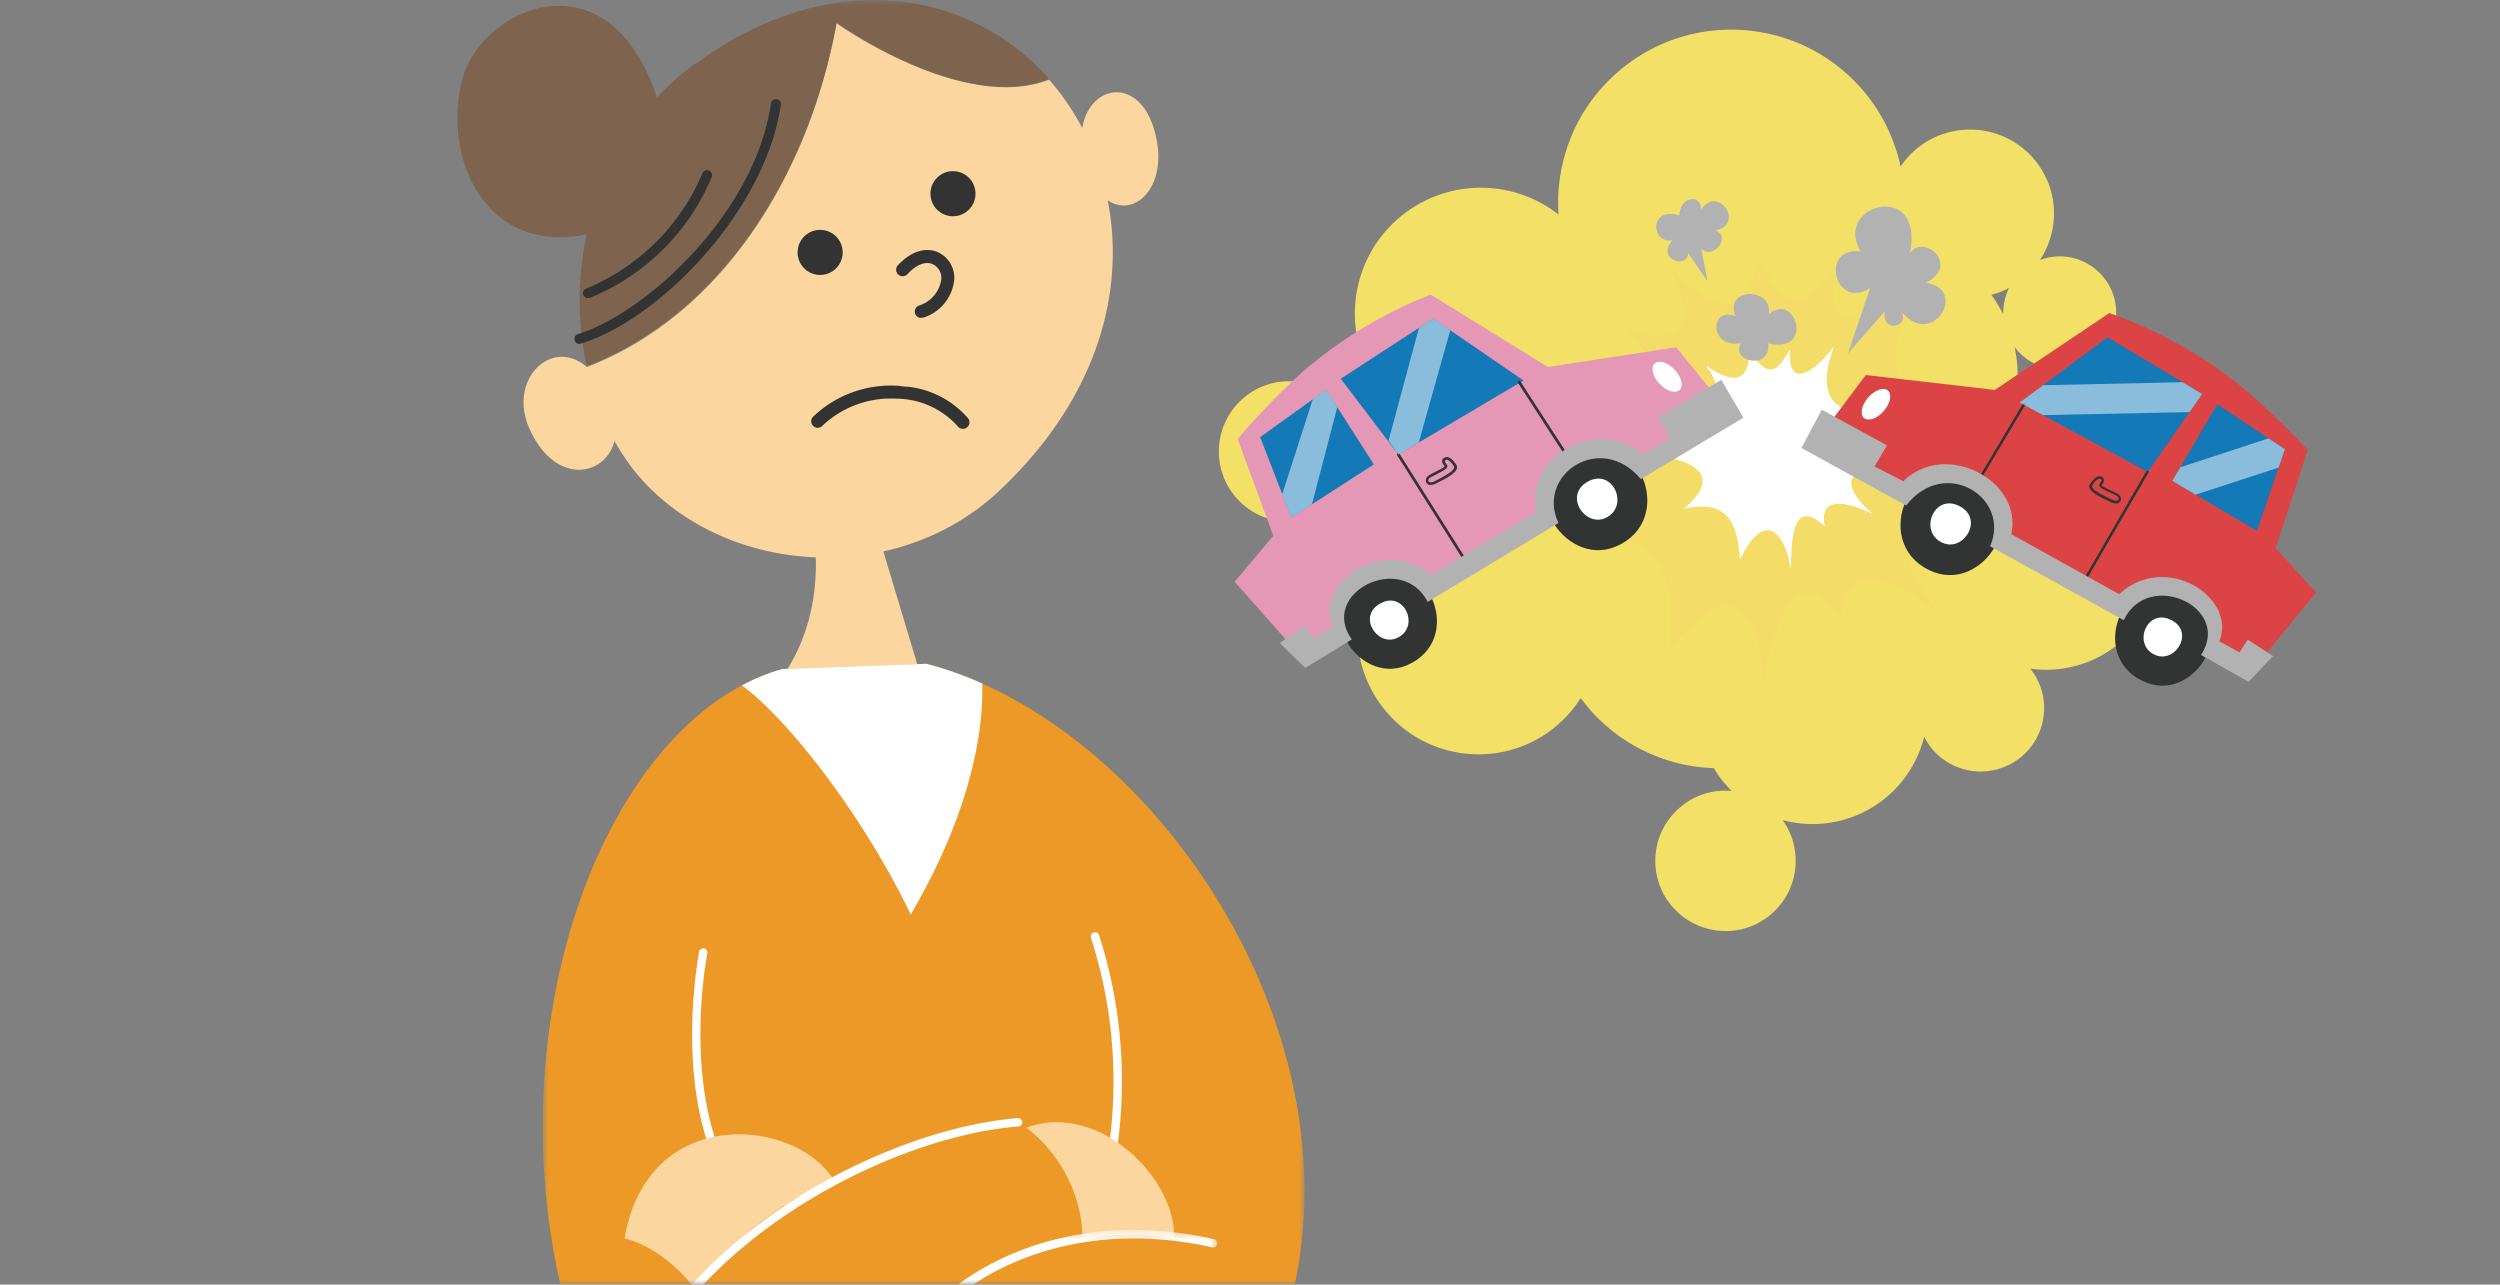 <svg xmlns="http://www.w3.org/2000/svg" width="253" height="130" fill="none"><rect width="100%" height="100%" fill="#808080" stroke="none"/><mask id="a" width="250" height="131" x="0" y="0" maskUnits="userSpaceOnUse" style="mask-type:alpha"><path fill="#D9D9D9" d="M0 0h250v130.008H0z"/></mask><g mask="url(#a)"><path fill="#FCD69F" d="M61.925 41.12c2.28 6.158-5.097 9.658-8.381 2.19-2.691-6.135 4.926-11.472 8.381-2.19Z"/><path fill="#FCD69F" d="M84.662 2.362s12.794 9.122 21.506 5.701c8.506 9.693 10.262 27.253-5.097 41.654-10.776 10.08-28.599 8.359-36.968-2.189a25.542 25.542 0 0 1-4.732-10.376c13.261-5.063 22.406-18.906 25.291-34.79Z"/><path fill="#7E644F" d="M70.295 6.535c13.911-10.25 28.04-7.423 35.873 1.448-8.712 3.501-21.506-5.7-21.506-5.7-2.885 15.826-12.03 29.726-25.291 34.755-2.28-10.457.855-23.16 10.924-30.583"/><path fill="#7E644F" d="M66.828 10.97C62.221-5.21 48.788.55 46.793 7.984c-2.143 8.142 2.566 18.644 13.82 15.428 11.255-3.215 6.215-12.429 6.215-12.429"/><path fill="#333" d="M93.203 32.135a.71.71 0 0 0 .262 0 4.482 4.482 0 0 0 3.113-3.991 2.874 2.874 0 0 0-1.767-2.669c-.593-.228-2.156-.547-3.946 1.369a.661.661 0 1 0 .97.9c.866-.946 1.778-1.31 2.497-1.037a1.54 1.54 0 0 1 .935 1.46 3.238 3.238 0 0 1-2.28 2.759.65.65 0 0 0 .261 1.254m-1.357 6.956c-.376 0-.752-.08-1.14-.103a11.402 11.402 0 0 0-8.404 3.079.662.662 0 1 0 .935.923 10.069 10.069 0 0 1 7.424-2.69 8.416 8.416 0 0 1 6.248 2.827.651.651 0 0 0 .924.069.661.661 0 0 0 .08-.924 9.418 9.418 0 0 0-6.078-3.181M80.717 25.544a2.28 2.28 0 1 0 4.561 0 2.28 2.28 0 0 0-4.561 0Zm13.444-5.941a2.28 2.28 0 1 0 4.56 0 2.28 2.28 0 0 0-4.56 0Z"/><path fill="#FCD69F" d="M116.989 13.822c1.528 6.841-4.812 9.989-7.047 3.181-2.565-7.777 5.314-10.97 7.047-3.181Zm-28.29 39.67 5.428 18.05c-3.478 7.264-11.631 7.64-17.298-.41 0 0 6.67-5.21 5.633-16.329l6.237-1.311Z"/><path fill="#333" d="M58.63 34.78h.148c8.119-2.509 18.735-13.615 20.24-24.163a.501.501 0 0 0-.804-.477.525.525 0 0 0-.2.33c-1.573 11.06-12.622 21.208-19.532 23.34a.513.513 0 0 0-.15.895c.086.063.19.098.298.098"/><path fill="#333" d="M59.508 30.14c.064.01.13.01.194 0a22.578 22.578 0 0 0 12.326-12.225.502.502 0 0 0-.674-.643.513.513 0 0 0-.272.278 21.814 21.814 0 0 1-11.757 11.654.49.49 0 0 0-.285.65.513.513 0 0 0 .468.32"/><mask id="b" width="79" height="74" x="54" y="67" maskUnits="userSpaceOnUse" style="mask-type:luminance"><path fill="#fff" d="M132.029 67.175H54.924v73.104h77.105V67.175Z"/></mask><g mask="url(#b)"><path fill="#EC9927" d="m93.762 67.175-14.573.525c-19.556 5.485-31.609 41.973-19.27 72.567h67.469c14.824-29.271-8.517-66.5-33.626-73.092Z"/></g><path fill="#fff" d="M75.107 69.353a19.898 19.898 0 0 1 4.082-1.653l14.573-.525a35.708 35.708 0 0 1 5.633 1.996c.125 3.614-.525 11.95-7.23 23.375-5.085-10.559-12.782-20.08-17.104-23.193m37.504 47.732a.404.404 0 0 0 .268-.095.405.405 0 0 0 .142-.247 48.237 48.237 0 0 0-1.744-22.098.437.437 0 0 0-.548-.274.435.435 0 0 0-.273.547 47.348 47.348 0 0 1 1.733 21.666.421.421 0 0 0 .331.501h.091Zm-39.83.741a.447.447 0 0 0 .17 0 .414.414 0 0 0 .233-.231.421.421 0 0 0-.004-.327c-3.877-8.974-1.574-20.674-1.55-20.788a.433.433 0 0 0-.332-.501.422.422 0 0 0-.501.33c0 .126-2.383 12.087 1.596 21.301a.424.424 0 0 0 .388.251"/><path fill="#FCD69F" d="M109.577 125.341a14.639 14.639 0 0 0-5.701-11.221c7.457-2.748 15.291 5.417 14.915 11.221-3.615-.855-9.214 0-9.214 0Zm-25.189-5.884s-7.32 2.36-14.162 10.821c-3.512-4.367-7.024-4.937-7.024-4.937 2.372-13.786 17.48-12.144 21.186-5.884Z"/><mask id="c" width="36" height="17" x="88" y="124" maskUnits="userSpaceOnUse" style="mask-type:luminance"><path fill="#fff" d="M123.181 124.497H88.938v15.782h34.243v-15.782Z"/></mask><g mask="url(#c)"><path fill="#fff" d="M89.36 140.255a.415.415 0 0 0 .232-.065.416.416 0 0 0 .156-.185c5.462-11.403 18.677-16.991 32.908-13.775a.427.427 0 1 0 .182-.832c-14.618-3.307-28.233 2.417-33.854 14.242a.433.433 0 0 0 .194.57.62.62 0 0 0 .182 0"/></g><path fill="#fff" d="M66.007 136.47c.073 0 .145-.02.21-.056a.426.426 0 0 0 .155-.149c7.663-12.691 24.676-21.289 36.694-22.27a.435.435 0 0 0 .163-.041.43.43 0 0 0 .217-.248.43.43 0 0 0 .019-.167.435.435 0 0 0-.467-.388c-12.235.992-29.556 9.75-37.356 22.669a.42.42 0 0 0-.052.323.403.403 0 0 0 .2.259.38.38 0 0 0 .217.068Z"/><path fill="#F2E166" d="M217.151 41.583a7.074 7.074 0 0 0-2.46 5.805 11.662 11.662 0 0 0-12.742-1.717 14.073 14.073 0 0 0 1.929-10.548l.212.266c2.053 2.407 5.663 2.672 8.07.62 2.407-2.054 2.672-5.664.62-8.07a5.709 5.709 0 0 0-6.336-1.63c2.053-3.079 1.911-7.273-.62-10.228-3.044-3.558-8.424-3.982-11.981-.92a7.967 7.967 0 0 0-1.504 1.698 17.482 17.482 0 0 0-3.823-7.734c-6.3-7.344-17.361-8.211-24.706-1.91-4.371 3.733-6.442 9.166-6.088 14.494a12.756 12.756 0 0 0-16.158.354c-5.221 4.477-5.929 12.246-1.699 17.591a8.41 8.41 0 0 0-2.761 1.557 7.77 7.77 0 0 0-.672.655 6.622 6.622 0 0 0-.584-.796c-2.549-2.991-7.044-3.327-10.017-.779-2.973 2.549-3.327 7.044-.779 10.017 2.531 2.973 6.991 3.327 9.964.814.301.637.69 1.257 1.186 1.823a8.332 8.332 0 0 0 4.566 2.708c-4.301 4.495-4.566 11.592-.443 16.405 4.389 5.133 12.123 5.734 17.255 1.345a12.126 12.126 0 0 0 2.39-2.76c.247.336.513.672.778.99a17.45 17.45 0 0 0 12.69 6.106c.336.549.708 1.098 1.15 1.593.212.248.442.496.672.708-1.84-.16-3.751.372-5.256 1.681-2.991 2.549-3.327 7.044-.778 10.017 2.548 2.974 7.043 3.328 10.016.779 2.814-2.407 3.275-6.566 1.168-9.521a11.65 11.65 0 0 0 10.584-2.39 11.671 11.671 0 0 0 3.734-6.052c.23.442.495.867.832 1.274 2.3 2.69 6.353 3.009 9.061.708a6.412 6.412 0 0 0 .849-8.867 11.573 11.573 0 0 0 9.15-2.69c3.504-3.008 4.778-7.645 3.681-11.822a7.134 7.134 0 0 0 8.141-.778c2.991-2.549 3.327-7.044.779-10.017-2.549-2.974-7.044-3.327-10.017-.779h-.053Zm-13.84-12.441a5.84 5.84 0 0 0-.584 2.672 13.442 13.442 0 0 0-1.203-1.982 8.124 8.124 0 0 0 1.787-.69Zm-53.712 22.741c.23-.372.425-.76.584-1.15.283.425.602.85.938 1.256a11 11 0 0 0-1.522-.106Z"/><path fill="#F3DC68" d="M178.393 69.634c.071-8.566-3.628-11.822-9.539-3.575 1.38-9.91-2.566-12.034-9.008-11.875 8.884-5.115 4.035-9.291-6.301-12.123 17.521-.07 15.256-4.743 10.548-8.99 7.416 3.008 7.079-1.84 5.026-5.787 5.257 5.291 7.823 4.123 8.938-1.133 3.079 6.583 4.92 4.3 7.911 1.08-2 7.733 3.928 5.309 8.636.867-6.336 10.654-.513 14.14 5.504 12.866-7.946 5.291-6.123 7.858 2.124 12.441-11.504-1.876-10.583 2.814-6.106 8.53-7.256-5.273-9.875-3.557-9.681.673-5.415-7.22-7.061 2.16-8.052 7.026Z"/><path fill="#fff" d="M181.242 57.582c-.761-4.354-2.938-5.664-5.168-.92-.23-5.15-2.424-5.859-5.663-5.186 4.035-3.416 1.186-5.08-4.318-5.557 8.884-1.664 7.291-3.823 4.513-5.54 4.035.832 3.415-1.592 2.017-3.398 3.15 2.195 4.354 1.363 4.425-1.398 2.176 3.062 2.884 1.735 4.105-.194-.3 4.106 2.496 2.336 4.46-.372-2.23 5.982 1.044 7.22 3.982 6.017-3.539 3.434-2.371 4.549 2.23 6.106-6.017.106-5.097 2.407-2.3 4.885-4.159-2-5.345-.885-4.85 1.238-3.415-3.15-3.38 1.753-3.433 4.319Z"/><path fill="#B2B2B2" d="m170.818 25.584 1.982 2.885-.619-3.31c1.044 1.204 3.132-1.097 1.433-1.84 3.009-.62.284-4.654-1.451-2.124-.018-1.628-2.159-1.31-2.212.602-3.221-.92-2.779 2.99-.69 2.495-1.735 1.894 1.522 3.062 1.575 1.31l-.018-.018ZM175.632 31.99c-2.584-.99-2.743 3.24.531 2.744-1.079 1.876 3.08 2.796 2.779.018 4.725 1.115 2.778-5.327.053-2.938.478-2.761-4.549-2.779-3.363.177ZM189.259 29.124l-2.248 6.654 3.735-4.283c-.354 2.213 2.424 1.646 1.734.124 3.221 3.699 6.707-2.424 2.407-3.008 3.575-1.735-.248-5.062-1.611-2.974 1.575-7.468-7.857-4.973-4.973-.194-4.212-.531-2.619 6.07.974 3.68h-.018Z"/><path fill="#DC4344" d="m183.844 44.592 4.973-6.637 13.061 1.504 11.574-7.77s6.495 2.036 12.672 6.868c3.628 2.849 7.415 6.99 7.415 6.99l-3.239 9.929 4.088 4.495-6.813 8.3-43.714-23.697-.017.018Z"/><path fill="#1479B7" d="m204.391 40.734 8.902-6.602 9.574 5.734-5.522 7.894-12.954-7.026ZM224.389 40.91l-4.548 7.752 8.565 5.062 2.832-8.265-6.849-4.548Z"/><path fill="#323333" d="M199.188 48.255c-6.3-2.672-9.893 7.22-3.469 9.645 5.345 2.018 10.46-6.672 3.469-9.645Z"/><path fill="#fff" d="M198.091 51.122c-2.514-1.062-3.947 2.885-1.381 3.858 2.142.814 4.177-2.672 1.381-3.858Z"/><path fill="#323333" d="M220.584 59.918c-5.999-2.548-9.432 6.884-3.309 9.185 5.097 1.93 9.964-6.371 3.309-9.185Z"/><path fill="#fff" d="M219.54 62.661c-2.389-1.009-3.77 2.743-1.327 3.663 2.035.761 3.982-2.548 1.327-3.663Z"/><path fill="#323333" d="M200.303 48.68s-.053 0-.071-.018c-.071-.035-.089-.124-.053-.177l4.548-7.645s.124-.089.177-.053c.071.035.089.124.053.177l-4.548 7.645s-.071.07-.124.07h.018ZM211.063 58.696s-.053 0-.071-.017a.126.126 0 0 1-.053-.177l6.265-10.814s.124-.088.177-.053c.071.036.089.124.053.177l-6.265 10.814s-.071.07-.124.07h.018Z"/><path fill="#B2B2B2" d="m184.375 41.441-2.071 3.894 10.601 5.822c3.894-5.026 10.636-.796 8.495 4.124l13.521 7.486c2.46-5.22 10.99-1.327 7.822 3.522l4.814 2.708 2.478-2.602-2.566-1.663-.832 1.291-2.035-1.114c1.787-4.567-5.54-9.08-10.141-4.779l-10.92-6.07c1.204-5.398-6.636-9.557-10.919-5.363l-2.92-1.486 1.256-2.142-6.601-3.61.018-.018Z"/><path fill="#fff" d="M190.633 41.6c.669-.764.86-1.693.426-2.072-.434-.38-1.329-.067-1.998.698-.669.765-.86 1.693-.426 2.072.434.38 1.328.068 1.998-.697Z"/><path fill="#323333" d="M214.125 50.945c-.142 0-.319-.035-.531-.142l-.195-.088c-.796-.39-1.805-.867-1.947-1.345a.421.421 0 0 1 .053-.354c.425-.672.814-.938 1.151-.779.141.071.23.16.247.266.054.194-.07.407-.194.566l-.036.053c.107.124.673.39 1.009.549.248.124.478.23.637.318.283.16.39.478.266.726-.071.142-.23.248-.478.248l.018-.018Zm-1.664-2.495c-.195 0-.46.247-.726.69-.035.035-.035.088 0 .142.107.371 1.133.867 1.806 1.185l.194.089c.354.177.584.124.655 0 .053-.106 0-.266-.159-.372a5.172 5.172 0 0 0-.62-.3c-.743-.355-1.115-.532-1.168-.726 0-.053 0-.124.018-.16.018-.035.035-.07.071-.106.071-.106.177-.265.159-.336 0-.035-.071-.07-.106-.089h-.089l-.035-.017Z"/><path fill="#fff" d="m230.601 47.317-8.406 2.743-2.354-1.398.814-1.38 8.92-2.92 1.663 1.097-.637 1.858ZM222.867 39.866l-1.292 1.841-14.831.3-2.353-1.273 2.371-1.753 14.105-.3 2 1.185Z" opacity=".5"/><path fill="#E597B6" d="m174.853 41.583-5.221-6.442-12.99 2-11.857-7.327s-6.424 2.283-12.406 7.344c-3.522 2.991-7.132 7.257-7.132 7.257l3.61 9.804-3.911 4.655 7.114 8.034 42.793-25.307v-.018Z"/><path fill="#1479B7" d="m154.183 38.504-9.15-6.265-9.345 6.088 5.823 7.68 12.672-7.503ZM134.202 39.441l4.831 7.557-8.353 5.38-3.15-8.14 6.672-4.797Z"/><path fill="#323333" d="M159.669 45.813c6.194-2.903 10.158 6.83 3.84 9.503-5.274 2.212-10.707-6.282-3.84-9.503Z"/><path fill="#fff" d="M160.872 48.644c2.478-1.15 4.053 2.726 1.54 3.805-2.106.885-4.283-2.513-1.54-3.805Z"/><path fill="#323333" d="M138.715 58.272c5.893-2.761 9.68 6.512 3.645 9.06-5.026 2.125-10.194-5.98-3.645-9.06Z"/><path fill="#fff" d="M139.865 60.98c2.354-1.098 3.876 2.601 1.451 3.61-1.999.85-4.07-2.39-1.451-3.61Z"/><path fill="#323333" d="M158.554 46.273s-.089-.018-.106-.071l-4.832-7.468s-.018-.142.036-.195c.07-.035.141-.018.194.035l4.832 7.469s.017.141-.036.194c-.017 0-.053.018-.071.018l-.017.018ZM148.165 56.697s-.088-.018-.106-.071l-6.672-10.566s-.018-.141.036-.194c.07-.036.141-.018.194.035l6.672 10.566s.018.141-.035.194c-.018 0-.053.018-.071.018l-.018.018Z"/><path fill="#B2B2B2" d="m174.216 38.468 2.212 3.805-10.371 6.212c-4.088-4.885-10.654-.407-8.335 4.442l-13.238 7.982c-2.655-5.115-11.043-.92-7.681 3.805l-4.707 2.884-2.584-2.513 2.495-1.752.885 1.257 1.982-1.204c-1.947-4.495 5.186-9.29 9.946-5.167l10.69-6.478c-1.416-5.344 6.282-9.804 10.707-5.77l2.867-1.592-1.345-2.088 6.459-3.858.018.035Z"/><path fill="#fff" d="M169.974 39.468c.419-.396.194-1.316-.504-2.056-.697-.74-1.603-1.018-2.022-.622-.42.396-.195 1.316.503 2.055.698.74 1.603 1.018 2.023.623Z"/><path fill="#323333" d="M144.803 49.087c-.23 0-.372-.106-.443-.23-.141-.248-.035-.567.23-.744.142-.088.372-.212.62-.336.336-.177.885-.442.991-.584l-.036-.053c-.106-.16-.265-.354-.212-.566a.404.404 0 0 1 .248-.266c.336-.177.743.071 1.186.743.07.107.088.23.053.355-.124.495-1.115 1.008-1.894 1.415l-.177.089c-.23.124-.407.16-.566.16v.017Zm1.522-2.531s-.089.053-.106.089c-.018.088.088.23.159.336.018.035.053.07.071.106a.172.172 0 0 1 .017.16c-.053.194-.407.406-1.15.778-.23.124-.46.23-.602.319-.159.106-.212.265-.141.371.07.124.301.16.654-.035l.177-.089c.655-.354 1.664-.867 1.753-1.256 0-.053 0-.089-.018-.142-.336-.513-.655-.743-.832-.655l.018.018Z"/><path fill="#fff" d="m146.767 33.425-3.186 11.344-2.07 1.239-.991-1.416 3.079-11.415 1.433-.938 1.735 1.186ZM134.202 39.441l1.133 1.77-2.567 9.822-2.088 1.345-.92-2.371 3.097-9.61 1.345-.956Z" opacity=".5"/></g></svg>